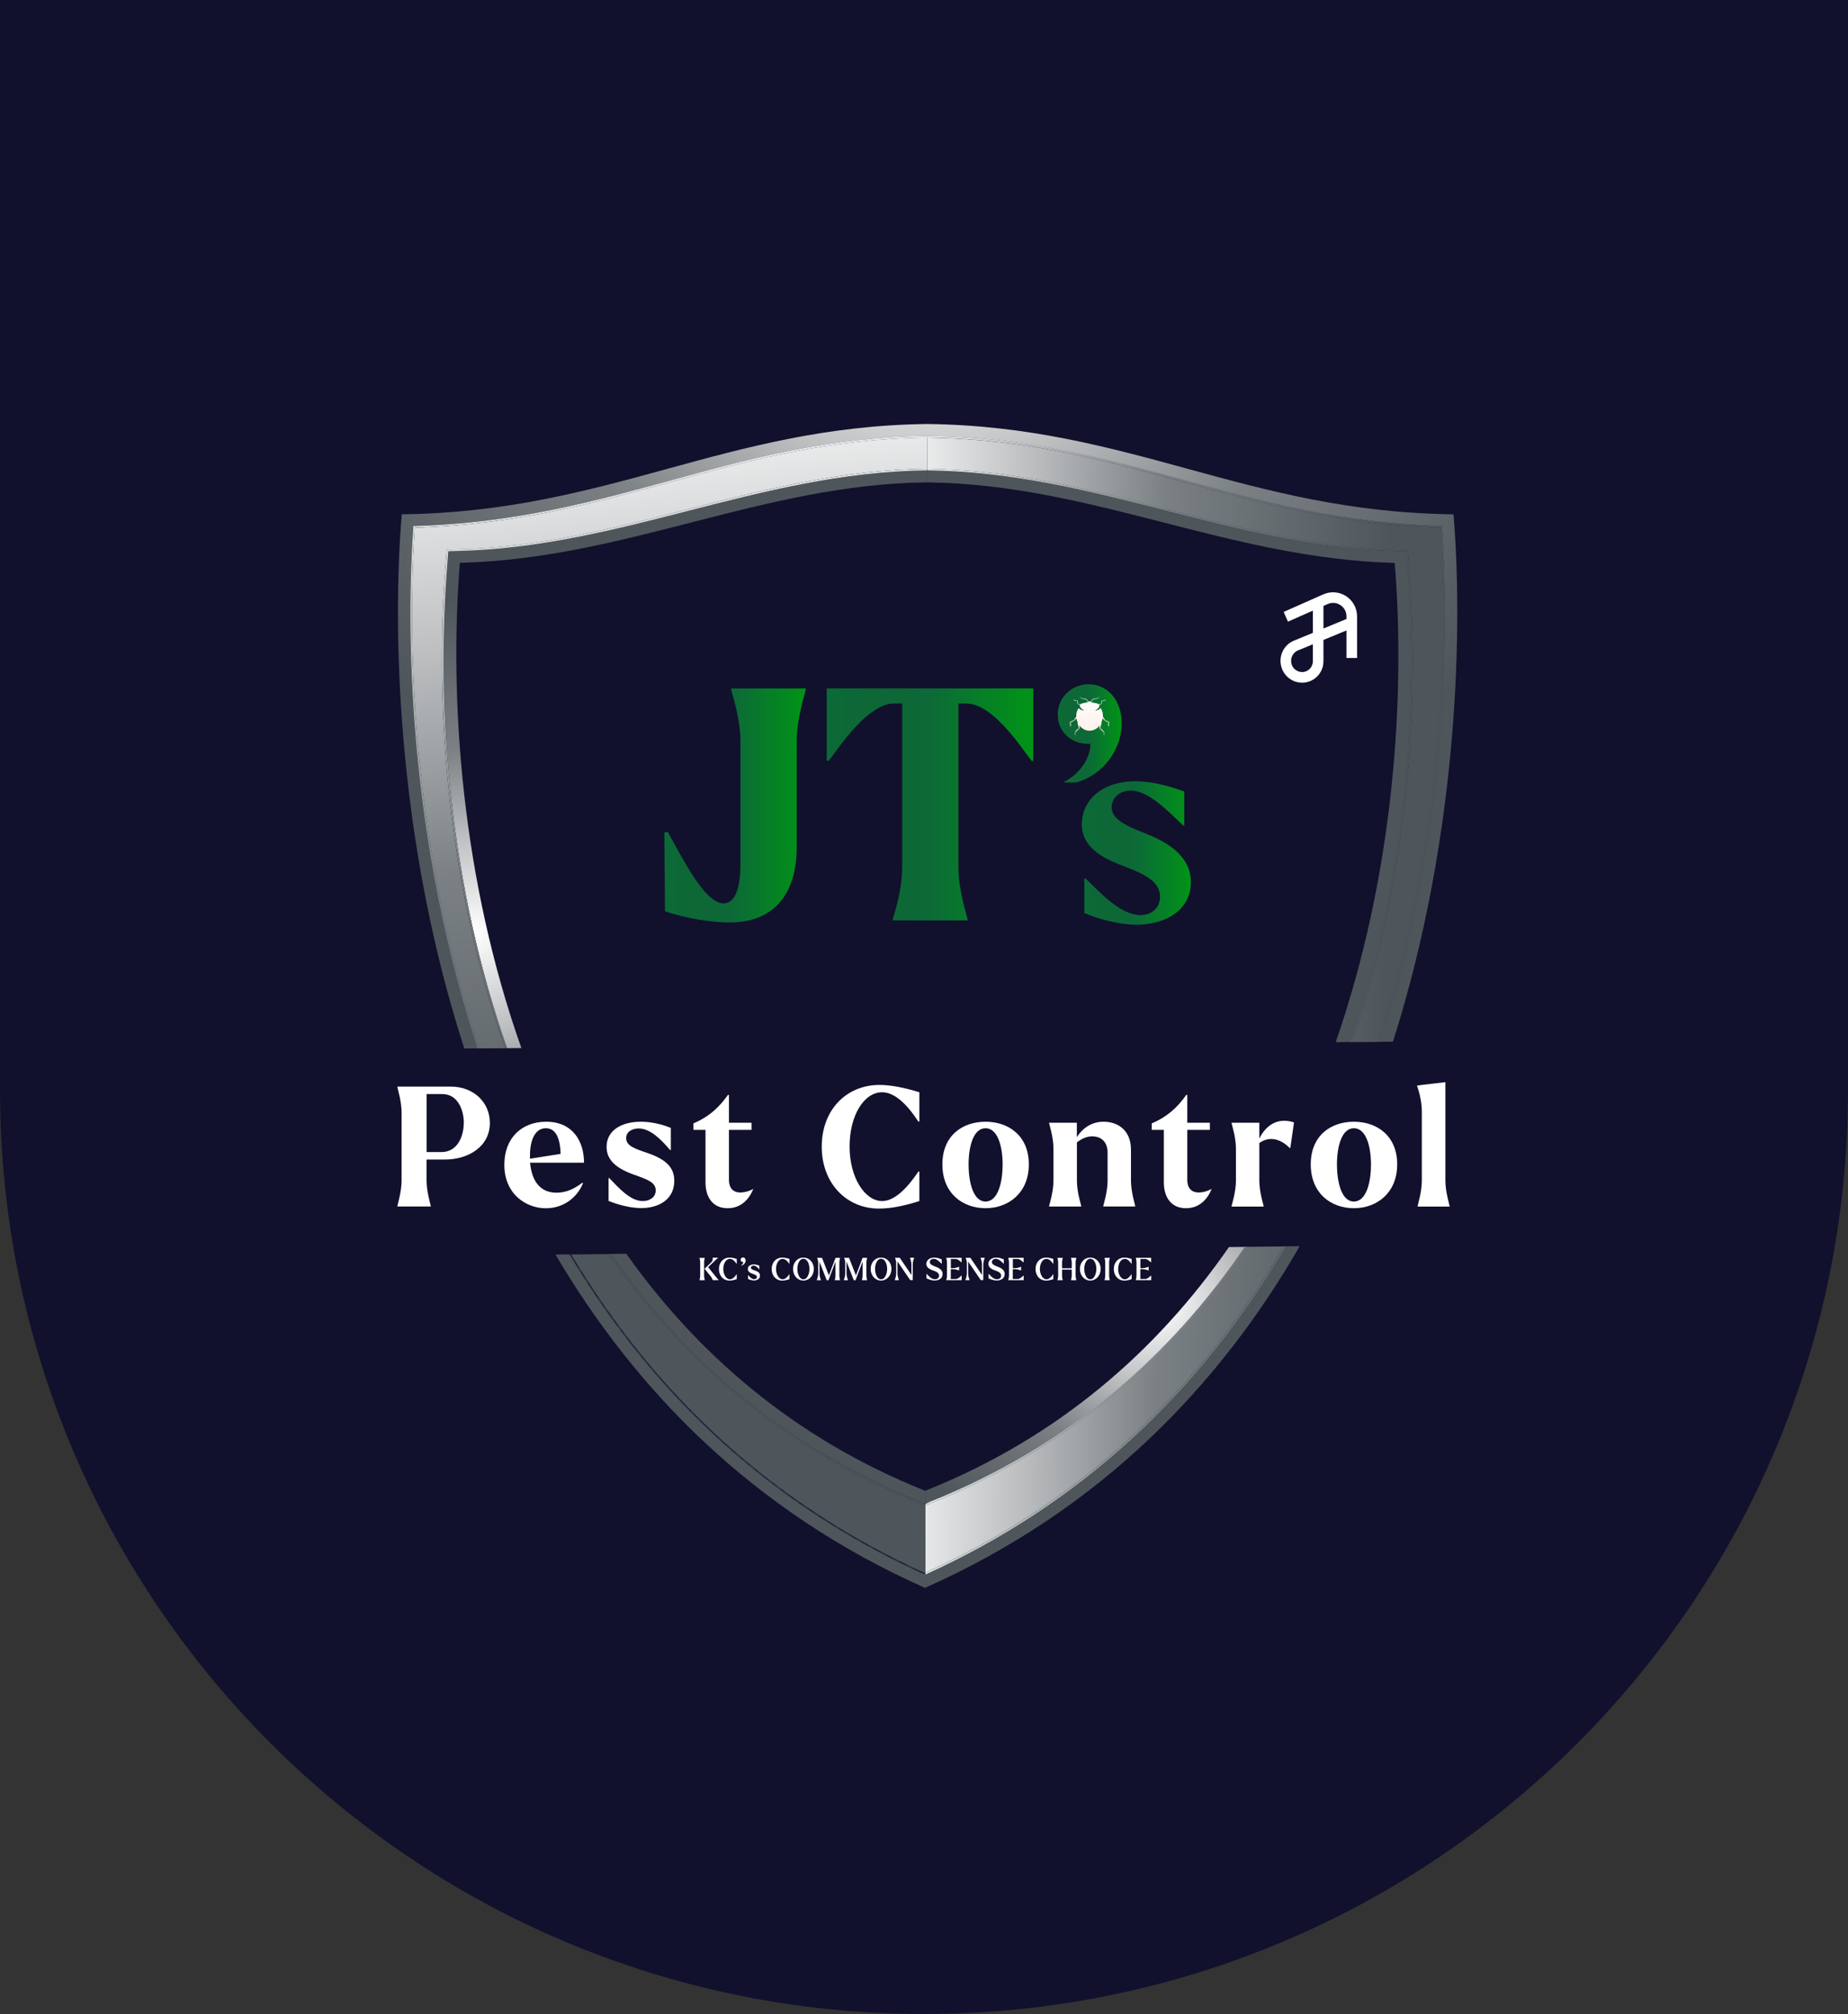 <svg width="279" height="304" viewBox="0 0 279 304" fill="none" xmlns="http://www.w3.org/2000/svg">
<rect x="0" y="0" width="279" height="304" fill="#333333" stroke="none"/>
<path d="M0 0H279V164.5C279 241.544 216.544 304 139.5 304C62.456 304 0 241.544 0 164.5V0Z" fill="#11112D"/>
<g clip-path="url(#clip0_239_2056)">
<path d="M106.404 193.24H105.605V193.222C105.623 193.142 105.712 192.83 105.712 192.545V190.569C105.712 190.275 105.623 189.972 105.605 189.883V189.866H106.404V189.883C106.386 189.972 106.298 190.275 106.298 190.569V192.545C106.298 192.839 106.386 193.142 106.404 193.222V193.24ZM107.353 192.732L106.386 191.53C106.386 191.53 106.369 191.513 106.386 191.495L106.51 191.379L107.318 190.605C107.628 190.311 107.637 189.99 107.602 189.866V189.839H108.418V189.857C108.285 189.955 108.143 190.079 107.983 190.24L106.91 191.272L108.09 192.741C108.258 192.964 108.48 193.186 108.516 193.213V193.231H107.611C107.566 193.186 107.513 192.937 107.362 192.732H107.353Z" fill="white"/>
<path d="M108.541 191.555C108.541 190.514 109.233 189.819 110.138 189.819C110.449 189.819 110.83 189.899 111.229 190.033V190.763H111.203C110.981 190.425 110.617 190.015 110.191 190.015C109.623 190.015 109.198 190.692 109.198 191.555C109.198 192.419 109.668 193.105 110.2 193.105C110.573 193.105 110.945 192.74 111.203 192.348H111.229V193.078C110.866 193.203 110.493 193.3 110.12 193.3C109.242 193.3 108.541 192.597 108.541 191.564V191.555Z" fill="white"/>
<path d="M112.216 190.487H112.198C111.976 190.505 111.808 190.345 111.817 190.14C111.817 189.944 111.976 189.802 112.181 189.802C112.402 189.802 112.571 189.989 112.571 190.265C112.571 190.567 112.349 190.888 112.003 191.004H111.861C112.136 190.852 112.216 190.603 112.216 190.487Z" fill="white"/>
<path d="M112.933 193.06V192.473H112.951C113.199 192.749 113.51 193.087 113.864 193.087C114.069 193.087 114.273 192.98 114.273 192.749C114.273 192.517 114.051 192.428 113.669 192.286C113.19 192.126 112.906 191.921 112.906 191.547C112.906 191.111 113.288 190.861 113.82 190.861C114.042 190.861 114.352 190.915 114.636 191.048V191.6H114.619C114.379 191.306 114.095 191.039 113.776 191.039C113.572 191.039 113.376 191.146 113.376 191.351C113.376 191.582 113.625 191.663 114.006 191.787C114.521 191.965 114.734 192.188 114.734 192.535C114.734 193.043 114.308 193.274 113.847 193.274C113.616 193.274 113.314 193.212 112.951 193.06H112.933Z" fill="white"/>
<path d="M116.502 191.555C116.502 190.514 117.194 189.819 118.099 189.819C118.41 189.819 118.791 189.899 119.19 190.033V190.763H119.164C118.942 190.425 118.578 190.015 118.152 190.015C117.584 190.015 117.159 190.692 117.159 191.555C117.159 192.419 117.629 193.105 118.161 193.105C118.534 193.105 118.906 192.74 119.164 192.348H119.19V193.078C118.827 193.203 118.454 193.3 118.081 193.3C117.203 193.3 116.502 192.597 116.502 191.564V191.555Z" fill="white"/>
<path d="M119.73 191.538C119.73 190.523 120.431 189.819 121.292 189.819C122.153 189.819 122.863 190.523 122.863 191.538C122.863 192.553 122.153 193.292 121.292 193.292C120.431 193.292 119.73 192.562 119.73 191.538ZM122.206 191.529C122.206 190.79 121.878 189.997 121.292 189.997C120.706 189.997 120.378 190.799 120.378 191.538C120.378 192.277 120.706 193.105 121.292 193.105C121.878 193.105 122.206 192.277 122.206 191.529Z" fill="white"/>
<path d="M123.723 190.425C123.723 190.47 123.723 190.514 123.723 190.559V192.25C123.723 192.669 123.9 193.105 123.936 193.212V193.239H123.314V193.212C123.35 193.096 123.527 192.66 123.527 192.25V190.559C123.527 190.265 123.394 189.962 123.368 189.882V189.864H124.104L125.142 192.517L126.145 189.864H126.828V189.882C126.81 189.971 126.722 190.274 126.722 190.568V192.544C126.722 192.838 126.81 193.141 126.828 193.221V193.239H126.029V193.221C126.047 193.141 126.136 192.829 126.136 192.544V190.425L125.071 193.247H124.814L123.714 190.434L123.723 190.425Z" fill="white"/>
<path d="M127.805 190.425C127.805 190.47 127.805 190.514 127.805 190.559V192.25C127.805 192.669 127.982 193.105 128.018 193.212V193.239H127.396V193.212C127.432 193.096 127.609 192.66 127.609 192.25V190.559C127.609 190.265 127.476 189.962 127.45 189.882V189.864H128.186L129.224 192.517L130.227 189.864H130.91V189.882C130.892 189.971 130.804 190.274 130.804 190.568V192.544C130.804 192.838 130.892 193.141 130.91 193.221V193.239H130.12V193.221C130.138 193.141 130.227 192.829 130.227 192.544V190.425L129.162 193.247H128.905L127.805 190.434V190.425Z" fill="white"/>
<path d="M131.451 191.538C131.451 190.523 132.152 189.819 133.013 189.819C133.873 189.819 134.583 190.523 134.583 191.538C134.583 192.553 133.873 193.292 133.013 193.292C132.152 193.292 131.451 192.562 131.451 191.538ZM133.936 191.529C133.936 190.79 133.607 189.997 133.022 189.997C132.436 189.997 132.108 190.799 132.108 191.538C132.108 192.277 132.436 193.105 133.022 193.105C133.607 193.105 133.936 192.277 133.936 191.529Z" fill="white"/>
<path d="M135.498 190.416V192.242C135.498 192.66 135.675 193.087 135.711 193.203V193.23H135.09V193.203C135.125 193.087 135.303 192.651 135.303 192.242V190.639C135.303 190.31 135.161 189.98 135.134 189.873V189.856H135.844L137.601 192.446V190.835C137.601 190.416 137.423 189.989 137.388 189.873V189.847H138.009V189.873C137.973 189.989 137.796 190.416 137.796 190.835V193.221H137.414L135.498 190.408V190.416Z" fill="white"/>
<path d="M139.88 192.971V192.277H139.907C140.226 192.642 140.643 193.096 141.149 193.096C141.495 193.096 141.779 192.891 141.779 192.544C141.779 192.143 141.397 191.947 140.874 191.769C140.244 191.555 139.854 191.253 139.854 190.772C139.854 190.291 140.279 189.819 141.051 189.819C141.495 189.819 141.903 189.98 142.178 190.104V190.763H142.16C141.85 190.434 141.406 190.006 140.971 190.006C140.608 190.006 140.377 190.238 140.377 190.496C140.377 190.843 140.794 191.039 141.344 191.235C142.054 191.502 142.311 191.876 142.311 192.303C142.311 192.971 141.743 193.283 141.105 193.283C140.723 193.283 140.306 193.158 139.889 192.962L139.88 192.971Z" fill="white"/>
<path d="M143.545 191.583V193.052H144.308C144.671 193.052 145.053 192.598 145.159 192.544H145.186V193.23H142.861V193.212C142.879 193.132 142.968 192.82 142.968 192.535V190.559C142.968 190.265 142.879 189.962 142.861 189.873V189.855H145.177V190.541H145.15C145.044 190.488 144.662 190.034 144.299 190.034H143.553V191.414H143.953C144.308 191.414 144.68 191.235 144.778 191.209H144.796V191.77H144.778C144.68 191.743 144.308 191.574 143.953 191.574H143.553L143.545 191.583Z" fill="white"/>
<path d="M146.162 190.416V192.242C146.162 192.66 146.339 193.087 146.375 193.203V193.23H145.754V193.203C145.789 193.087 145.967 192.651 145.967 192.242V190.639C145.967 190.31 145.825 189.98 145.789 189.873V189.856H146.499L148.256 192.446V190.835C148.256 190.416 148.079 189.989 148.043 189.873V189.847H148.664V189.873C148.629 189.989 148.451 190.416 148.451 190.835V193.221H148.07L146.153 190.408L146.162 190.416Z" fill="white"/>
<path d="M149.249 192.971V192.277H149.276C149.595 192.642 150.012 193.096 150.518 193.096C150.864 193.096 151.148 192.891 151.148 192.544C151.148 192.143 150.766 191.947 150.243 191.769C149.613 191.555 149.223 191.253 149.223 190.772C149.223 190.291 149.649 189.819 150.42 189.819C150.864 189.819 151.272 189.98 151.547 190.104V190.763H151.53C151.219 190.434 150.775 190.006 150.341 190.006C149.977 190.006 149.746 190.238 149.746 190.496C149.746 190.843 150.163 191.039 150.713 191.235C151.423 191.502 151.68 191.876 151.68 192.303C151.68 192.971 151.113 193.283 150.474 193.283C150.092 193.283 149.675 193.158 149.258 192.962L149.249 192.971Z" fill="white"/>
<path d="M152.906 191.583V193.052H153.669C154.033 193.052 154.414 192.598 154.521 192.544H154.547V193.23H152.223V193.212C152.24 193.132 152.329 192.82 152.329 192.535V190.559C152.329 190.265 152.24 189.962 152.223 189.873V189.855H154.538V190.541H154.512C154.405 190.488 154.024 190.034 153.66 190.034H152.915V191.414H153.314C153.669 191.414 154.042 191.235 154.139 191.209H154.157V191.77H154.139C154.042 191.743 153.669 191.574 153.314 191.574H152.915L152.906 191.583Z" fill="white"/>
<path d="M156.34 191.555C156.34 190.514 157.032 189.819 157.937 189.819C158.247 189.819 158.629 189.899 159.028 190.033V190.763H159.002C158.78 190.425 158.416 190.015 157.99 190.015C157.422 190.015 156.996 190.692 156.996 191.555C156.996 192.419 157.467 193.105 157.999 193.105C158.372 193.105 158.744 192.74 159.002 192.348H159.028V193.078C158.664 193.203 158.292 193.3 157.919 193.3C157.041 193.3 156.34 192.597 156.34 191.564V191.555Z" fill="white"/>
<path d="M160.447 193.239H159.648V193.221C159.666 193.141 159.755 192.829 159.755 192.544V190.568C159.755 190.274 159.666 189.971 159.648 189.882V189.864H160.447V189.882C160.429 189.971 160.341 190.274 160.341 190.568V191.44H161.804V190.568C161.804 190.274 161.716 189.971 161.698 189.882V189.864H162.497V189.882C162.479 189.971 162.39 190.274 162.39 190.568V192.544C162.39 192.838 162.479 193.141 162.497 193.221V193.239H161.698V193.221C161.716 193.141 161.804 192.829 161.804 192.544V191.636H160.341V192.544C160.341 192.838 160.429 193.141 160.447 193.221V193.239Z" fill="white"/>
<path d="M163.037 191.538C163.037 190.523 163.738 189.819 164.599 189.819C165.459 189.819 166.169 190.523 166.169 191.538C166.169 192.553 165.459 193.292 164.599 193.292C163.738 193.292 163.037 192.562 163.037 191.538ZM165.521 191.529C165.521 190.79 165.193 189.997 164.608 189.997C164.022 189.997 163.694 190.799 163.694 191.538C163.694 192.277 164.022 193.105 164.608 193.105C165.193 193.105 165.521 192.277 165.521 191.529Z" fill="white"/>
<path d="M167.554 193.239H166.756V193.221C166.774 193.141 166.862 192.829 166.862 192.544V190.568C166.862 190.274 166.774 189.971 166.756 189.882V189.864H167.554V189.882C167.537 189.971 167.448 190.274 167.448 190.568V192.544C167.448 192.838 167.537 193.141 167.554 193.221V193.239Z" fill="white"/>
<path d="M168.156 191.555C168.156 190.514 168.848 189.819 169.753 189.819C170.064 189.819 170.445 189.899 170.845 190.033V190.763H170.818C170.596 190.425 170.232 190.015 169.807 190.015C169.239 190.015 168.813 190.692 168.813 191.555C168.813 192.419 169.283 193.105 169.815 193.105C170.188 193.105 170.561 192.74 170.818 192.348H170.845V193.078C170.481 193.203 170.108 193.3 169.736 193.3C168.857 193.3 168.156 192.597 168.156 191.564V191.555Z" fill="white"/>
<path d="M172.16 191.583V193.052H172.923C173.287 193.052 173.668 192.598 173.775 192.544H173.801V193.23H171.477V193.212C171.494 193.132 171.583 192.82 171.583 192.535V190.559C171.583 190.265 171.494 189.962 171.477 189.873V189.855H173.792V190.541H173.766C173.659 190.488 173.278 190.034 172.914 190.034H172.169V191.414H172.568C172.923 191.414 173.295 191.235 173.393 191.209H173.411V191.77H173.393C173.295 191.743 172.923 191.574 172.568 191.574H172.169L172.16 191.583Z" fill="white"/>
<path d="M196.586 103.048C196.178 103.048 195.769 102.968 195.388 102.817C194.518 102.47 193.844 101.766 193.525 100.894C192.913 99.22 193.72 97.377 195.352 96.701L198.209 95.525V92.169L194.447 93.834L193.8 92.365L199.789 89.712C200.916 89.213 202.202 89.32 203.231 89.987C204.261 90.664 204.882 91.804 204.882 93.041V93.967V99.318H203.285V95.16L199.807 96.594V99.808C199.807 101.045 199.123 102.158 198.023 102.71C197.571 102.933 197.083 103.048 196.595 103.048H196.586ZM198.209 97.252L195.956 98.178C195.131 98.517 194.714 99.487 195.024 100.342C195.184 100.787 195.539 101.152 195.982 101.321C196.417 101.499 196.896 101.482 197.304 101.268C197.863 100.992 198.209 100.422 198.209 99.799V97.244V97.252ZM199.807 91.457V94.867L203.285 93.433V93.041C203.285 92.338 202.947 91.715 202.362 91.332C201.776 90.949 201.075 90.896 200.436 91.18L199.807 91.457Z" fill="white"/>
<path d="M164.634 112.281C161.68 112.424 159.639 110.385 159.692 107.759C159.746 105.23 161.822 103.28 164.351 103.28C167.163 103.28 169.346 105.666 169.346 109.165C169.346 112.86 166.87 116.849 162.461 118.113H160.518C163.721 116.412 164.634 113.786 164.634 112.272V112.281Z" fill="url(#paint0_linear_239_2056)"/>
<path d="M167.464 108.996C167.464 108.969 167.411 108.925 167.234 108.862C167.083 108.809 166.914 108.738 166.834 108.729C166.834 108.675 166.781 108.551 166.613 108.319C166.586 108.275 166.55 108.239 166.515 108.195C166.515 108.15 166.515 108.097 166.515 108.043C166.515 107.58 166.391 107.233 166.178 106.877C165.752 107.287 165.264 107.26 165.264 107.26C165.264 107.26 165.574 107.171 165.832 106.859C165.92 106.752 166 106.565 165.974 106.423C166.018 106.396 166.071 106.37 166.116 106.352C166.258 106.272 166.32 106.218 166.337 106.191C166.364 106.165 166.337 106.013 166.364 105.907C166.382 105.835 166.4 105.8 166.4 105.773C166.426 105.773 166.453 105.791 166.497 105.791C166.577 105.791 166.684 105.791 166.763 105.746C166.843 105.702 166.879 105.666 166.914 105.648C166.941 105.631 166.95 105.613 166.95 105.604C166.95 105.604 166.932 105.586 166.888 105.604C166.852 105.613 166.799 105.648 166.728 105.684C166.613 105.746 166.444 105.729 166.391 105.746C166.382 105.746 166.373 105.746 166.346 105.764C166.32 105.782 166.293 105.826 166.275 105.898C166.258 106.005 166.275 106.12 166.302 106.174C166.258 106.183 166.187 106.218 166.071 106.281C166.027 106.307 165.983 106.325 165.938 106.352C165.938 106.343 165.929 106.334 165.912 106.325C165.601 106.058 165.086 106.156 164.723 105.96C164.723 105.96 164.732 105.951 164.74 105.942C164.847 105.835 164.918 105.693 165.033 105.595C165.149 105.488 165.308 105.506 165.459 105.497C165.61 105.497 165.752 105.435 165.832 105.355C165.912 105.274 165.947 105.194 165.965 105.132C165.983 105.07 165.974 105.043 165.974 105.043C165.974 105.043 165.974 105.194 165.805 105.328C165.725 105.399 165.601 105.435 165.459 105.435C165.388 105.435 165.308 105.435 165.228 105.435C165.149 105.435 165.051 105.479 164.989 105.533C164.856 105.648 164.785 105.791 164.696 105.898C164.696 105.907 164.678 105.915 164.669 105.924C164.643 105.907 164.625 105.898 164.607 105.88C164.545 105.826 164.465 105.826 164.394 105.88C164.368 105.898 164.35 105.907 164.323 105.924C164.323 105.924 164.323 105.915 164.306 105.907C164.217 105.8 164.146 105.657 164.013 105.542C163.942 105.479 163.853 105.453 163.773 105.444C163.693 105.435 163.614 105.444 163.543 105.444C163.401 105.444 163.285 105.408 163.197 105.337C163.037 105.194 163.028 105.043 163.028 105.052C163.028 105.052 163.028 105.087 163.037 105.141C163.055 105.203 163.09 105.283 163.17 105.363C163.25 105.444 163.392 105.506 163.543 105.506C163.693 105.506 163.853 105.506 163.968 105.604C164.084 105.702 164.164 105.844 164.261 105.951C163.871 106.138 163.401 106.058 163.081 106.325C163.072 106.325 163.063 106.343 163.063 106.352C163.019 106.325 162.975 106.307 162.93 106.281C162.815 106.218 162.744 106.183 162.7 106.174C162.726 106.12 162.744 106.005 162.726 105.898C162.709 105.826 162.682 105.782 162.655 105.764C162.638 105.746 162.629 105.746 162.611 105.746C162.558 105.729 162.38 105.746 162.274 105.684C162.203 105.648 162.15 105.613 162.114 105.604C162.079 105.595 162.061 105.604 162.052 105.604C162.052 105.613 162.052 105.622 162.087 105.648C162.114 105.666 162.158 105.702 162.238 105.746C162.318 105.791 162.434 105.8 162.505 105.791C162.549 105.791 162.575 105.782 162.602 105.773C162.602 105.8 162.62 105.835 162.638 105.907C162.664 106.013 162.638 106.165 162.664 106.191C162.682 106.218 162.744 106.272 162.886 106.352C162.93 106.378 162.984 106.405 163.028 106.423C163.001 106.565 163.09 106.752 163.17 106.85C163.436 107.162 163.738 107.251 163.738 107.251C163.738 107.251 163.321 107.287 162.824 106.895C162.611 107.26 162.487 107.571 162.487 108.034C162.487 108.088 162.487 108.132 162.487 108.186C162.451 108.23 162.425 108.266 162.389 108.31C162.221 108.533 162.167 108.667 162.167 108.72C162.087 108.72 161.919 108.8 161.768 108.854C161.582 108.916 161.529 108.96 161.537 108.987C161.52 109.049 161.564 109.236 161.564 109.397C161.564 109.584 161.564 109.646 161.6 109.655C161.626 109.655 161.67 109.592 161.679 109.397C161.679 109.254 161.644 109.085 161.608 109.005C161.653 109.005 161.724 108.987 161.821 108.951C161.99 108.889 162.185 108.8 162.212 108.738C162.256 108.72 162.345 108.631 162.513 108.408C162.549 108.622 162.602 108.827 162.691 109.014C162.691 109.04 162.691 109.076 162.691 109.112C162.691 109.272 162.753 109.45 162.797 109.601C162.842 109.753 162.868 109.851 162.877 109.913C162.877 109.931 162.886 109.949 162.895 109.966C162.859 109.966 162.824 109.984 162.78 110.002C162.726 110.029 162.673 110.055 162.62 110.1C162.567 110.144 162.531 110.198 162.496 110.242C162.425 110.34 162.38 110.385 162.345 110.42C162.318 110.447 162.3 110.465 162.309 110.483C162.292 110.492 162.274 110.527 162.274 110.572C162.274 110.634 162.274 110.714 162.283 110.777C162.3 110.901 162.283 110.937 162.309 110.946C162.327 110.955 162.371 110.91 162.354 110.768C162.354 110.696 162.336 110.625 162.327 110.572C162.327 110.545 162.327 110.518 162.327 110.501C162.345 110.501 162.363 110.501 162.389 110.492C162.442 110.474 162.522 110.412 162.584 110.323C162.62 110.278 162.655 110.225 162.7 110.189C162.744 110.153 162.788 110.118 162.824 110.091C162.886 110.047 162.939 110.02 162.957 109.993C162.975 109.975 162.984 109.958 162.993 109.913C163.01 109.842 163.01 109.717 162.957 109.557C162.948 109.521 162.93 109.486 162.922 109.441C163.294 109.958 163.853 110.296 164.492 110.296C165.131 110.296 165.699 109.966 166.062 109.441C166.054 109.477 166.036 109.512 166.027 109.557C165.974 109.717 165.974 109.842 165.991 109.913C166 109.958 166.018 109.984 166.027 109.993C166.045 110.02 166.098 110.047 166.16 110.091C166.204 110.118 166.249 110.153 166.284 110.189C166.329 110.225 166.364 110.278 166.4 110.323C166.462 110.412 166.542 110.474 166.595 110.492C166.621 110.501 166.639 110.501 166.657 110.501C166.657 110.518 166.657 110.545 166.657 110.572C166.657 110.625 166.639 110.696 166.63 110.768C166.613 110.91 166.666 110.955 166.675 110.946C166.692 110.946 166.684 110.901 166.701 110.777C166.701 110.714 166.719 110.634 166.71 110.572C166.71 110.527 166.692 110.492 166.675 110.483C166.675 110.465 166.666 110.447 166.639 110.42C166.604 110.385 166.568 110.34 166.488 110.242C166.453 110.198 166.417 110.144 166.364 110.1C166.311 110.055 166.258 110.02 166.204 110.002C166.16 109.984 166.125 109.966 166.089 109.966C166.089 109.949 166.098 109.94 166.107 109.913C166.125 109.851 166.142 109.753 166.187 109.601C166.231 109.45 166.293 109.272 166.293 109.112C166.293 109.076 166.293 109.04 166.293 109.014C166.373 108.827 166.435 108.622 166.471 108.408C166.63 108.622 166.719 108.72 166.772 108.738C166.799 108.791 166.994 108.889 167.163 108.951C167.269 108.987 167.34 109.005 167.376 109.005C167.331 109.076 167.296 109.245 167.305 109.397C167.305 109.592 167.358 109.655 167.384 109.655C167.411 109.655 167.42 109.584 167.42 109.397C167.42 109.236 167.455 109.049 167.447 108.987L167.464 108.996Z" fill="url(#paint1_linear_239_2056)"/>
<path d="M100.396 137.531L100.299 125.61H100.831C102.961 129.403 106.403 136.365 109.216 136.365C111.106 136.365 111.789 133.739 111.789 130.382V111.899C111.789 108.4 110.476 104.554 110.387 104.118V103.922H121.638V104.118C121.593 104.554 120.28 108.4 120.28 111.899V127.907C120.28 134.13 117.521 139.241 110.103 139.241C107.53 139.241 103.369 138.609 100.405 137.54L100.396 137.531Z" fill="url(#paint2_linear_239_2056)"/>
<path d="M124.832 103.912H156.002V114.854H155.806C155.274 114.614 150.376 106.191 145.914 106.191H144.698V130.951C144.698 134.45 146.011 138.296 146.055 138.732V138.928H134.805V138.732C134.903 138.296 136.207 134.45 136.207 130.951V106.191H134.947C130.537 106.191 125.542 114.605 125.054 114.854H124.814V103.912H124.832Z" fill="url(#paint3_linear_239_2056)"/>
<path d="M163.704 137.833V132.607H163.908C166.064 134.708 169.169 138.127 172.168 138.127C173.677 138.127 175.132 137.219 175.132 135.358C175.132 132.937 172.63 131.886 169.515 130.684C166.232 129.455 163.322 127.764 163.322 124.407C163.322 121.051 166.082 117.926 171.467 117.926C174.173 117.926 177.022 118.834 178.796 119.475V124.612H178.654C176.676 122.831 173.561 119.332 170.713 119.332C168.877 119.332 167.83 120.588 167.83 121.843C167.83 123.971 170.766 124.906 173.854 126.188C178.796 128.316 179.79 131.058 179.79 133.132C179.79 137.513 175.779 139.578 171.592 139.578C169.613 139.578 166.765 139.08 163.713 137.824L163.704 137.833Z" fill="url(#paint4_linear_239_2056)"/>
<path d="M103.911 77.106C92.954 79.919 81.614 82.839 69.37 83.151L67.675 83.195L67.551 84.825C65.741 107.715 68.048 134.024 76.53 158.214L78.713 158.196C69.734 132.875 67.773 105.836 69.423 84.958C94.639 84.308 115.082 73.09 139.996 72.805C140.014 72.805 140.032 72.805 140.049 72.805V70.998L139.978 70.758V70.998C127.131 71.141 115.33 74.168 103.911 77.106Z" fill="url(#paint5_radial_239_2056)"/>
<path d="M219.432 77.631C188.2 77.266 170.677 64.383 140.049 64H139.995C109.429 64.365 91.906 77.266 60.657 77.631C59.29 93.888 59.636 125.939 70.097 158.258L72.067 158.24C71.996 158.026 71.925 157.822 71.854 157.608C60.789 123.357 61.553 91.662 62.387 79.625V79.411L62.626 79.403C77.674 78.975 89.688 75.681 101.311 72.502C113.528 69.155 125.072 65.994 140.022 65.807C140.031 65.807 140.04 65.807 140.049 65.807C155.008 65.994 166.569 69.155 178.804 72.502C190.419 75.681 202.432 78.966 217.462 79.394H217.684L217.702 79.616C218.545 91.609 219.29 123.126 208.332 157.252L210.302 157.234C220.461 125.263 220.79 93.71 219.441 77.622L219.432 77.631Z" fill="url(#paint6_radial_239_2056)"/>
<path d="M210.567 84.958C212.244 105.587 210.363 132.243 201.659 157.305L203.869 157.287C212.085 133.347 214.276 107.412 212.44 84.825L212.307 83.204L210.612 83.16C198.456 82.839 187.126 79.937 176.168 77.123C164.714 74.185 152.895 71.149 140.039 71.007V72.814C164.936 73.108 185.467 84.308 210.567 84.967V84.958Z" fill="url(#paint7_radial_239_2056)"/>
<path d="M176.223 76.893C187.171 79.697 198.484 82.609 210.631 82.92L212.538 82.974L212.689 84.808C214.526 107.404 212.343 133.339 204.136 157.297L208.075 157.27C219.122 122.949 218.252 91.093 217.454 79.653C202.388 79.225 190.374 75.931 178.733 72.753C166.507 69.405 154.955 66.245 140.049 66.066V70.785C152.932 70.936 164.768 73.972 176.223 76.91V76.893Z" fill="url(#paint8_linear_239_2056)"/>
<path d="M178.733 72.733C190.374 75.921 202.388 79.206 217.454 79.633C218.252 91.074 219.113 122.929 208.075 157.251H208.332C219.29 123.125 218.545 91.608 217.702 79.615L217.684 79.402H217.462C202.432 78.966 190.419 75.68 178.804 72.502C166.569 69.154 155.008 65.985 140.049 65.807V66.038C154.964 66.225 166.507 69.386 178.733 72.724V72.733Z" fill="url(#paint9_radial_239_2056)"/>
<path d="M178.733 72.733C190.374 75.921 202.388 79.206 217.454 79.633C218.252 91.074 219.113 122.929 208.075 157.251H208.332C219.29 123.125 218.545 91.608 217.702 79.615L217.684 79.402H217.462C202.432 78.966 190.419 75.68 178.804 72.502C166.569 69.154 155.008 65.985 140.049 65.807V66.038C154.964 66.225 166.507 69.386 178.733 72.724V72.733Z" fill="url(#paint10_linear_239_2056)"/>
<path d="M212.679 84.798L212.528 82.964L210.621 82.911C198.483 82.599 187.162 79.688 176.213 76.883C164.758 73.945 152.922 70.909 140.039 70.758V70.998C152.895 71.15 164.714 74.177 176.168 77.115C187.126 79.928 198.456 82.831 210.612 83.151L212.307 83.195L212.44 84.816C214.276 107.412 212.085 133.347 203.869 157.279H204.126C212.324 133.329 214.516 107.394 212.679 84.789V84.798Z" fill="url(#paint11_radial_239_2056)"/>
<path d="M212.679 84.798L212.528 82.964L210.621 82.911C198.483 82.599 187.162 79.688 176.213 76.883C164.758 73.945 152.922 70.909 140.039 70.758V70.998C152.895 71.15 164.714 74.177 176.168 77.115C187.126 79.928 198.456 82.831 210.612 83.151L212.307 83.195L212.44 84.816C214.276 107.412 212.085 133.347 203.869 157.279H204.126C212.324 133.329 214.516 107.394 212.679 84.789V84.798Z" fill="url(#paint12_linear_239_2056)"/>
<path d="M67.301 84.807L67.443 82.973L69.36 82.919C81.56 82.608 92.89 79.696 103.839 76.883C115.267 73.945 127.085 70.909 139.959 70.766H140.004C140.004 70.766 140.021 70.766 140.03 70.766V66.048H140.004C125.089 66.226 113.563 69.386 101.355 72.725C89.714 75.913 77.691 79.207 62.617 79.643C61.818 91.11 60.949 123.108 72.075 157.546C72.155 157.786 72.235 158.009 72.314 158.249L76.263 158.222C67.798 134.015 65.491 107.697 67.301 84.807Z" fill="url(#paint13_linear_239_2056)"/>
<path d="M140.05 71.008V70.767C140.05 70.767 140.032 70.767 140.023 70.767H139.979L140.05 71.008Z" fill="url(#paint14_radial_239_2056)"/>
<path d="M140.05 71.008V70.767C140.05 70.767 140.032 70.767 140.023 70.767H139.979L140.05 71.008Z" fill="url(#paint15_linear_239_2056)"/>
<path d="M67.551 84.825L67.675 83.195L69.37 83.151C81.605 82.831 92.953 79.919 103.911 77.106C115.33 74.177 127.121 71.141 139.978 70.998V70.758C127.095 70.9 115.276 73.936 103.849 76.874C92.891 79.688 81.569 82.599 69.37 82.911L67.453 82.964L67.311 84.798C65.501 107.688 67.808 134.006 76.281 158.205H76.539C68.047 134.024 65.732 107.715 67.551 84.825Z" fill="url(#paint16_radial_239_2056)"/>
<path d="M67.551 84.825L67.675 83.195L69.37 83.151C81.605 82.831 92.953 79.919 103.911 77.106C115.33 74.177 127.121 71.141 139.978 70.998V70.758C127.095 70.9 115.276 73.936 103.849 76.874C92.891 79.688 81.569 82.599 69.37 82.911L67.453 82.964L67.311 84.798C65.501 107.688 67.808 134.006 76.281 158.205H76.539C68.047 134.024 65.732 107.715 67.551 84.825Z" fill="url(#paint17_linear_239_2056)"/>
<path d="M72.094 157.536C60.968 123.099 61.837 91.109 62.636 79.633C77.71 79.206 89.733 75.912 101.374 72.716C113.582 69.377 125.108 66.216 140.023 66.038H140.049V65.807C140.049 65.807 140.032 65.807 140.023 65.807C125.072 65.994 113.529 69.154 101.311 72.502C89.688 75.68 77.675 78.974 62.627 79.402H62.405L62.396 79.624C61.553 91.661 60.799 123.357 71.863 157.607C71.934 157.821 72.005 158.026 72.076 158.239H72.334C72.254 157.999 72.174 157.767 72.094 157.536Z" fill="url(#paint18_radial_239_2056)"/>
<path d="M72.094 157.536C60.968 123.099 61.837 91.109 62.636 79.633C77.71 79.206 89.733 75.912 101.374 72.716C113.582 69.377 125.108 66.216 140.023 66.038H140.049V65.807C140.049 65.807 140.032 65.807 140.023 65.807C125.072 65.994 113.529 69.154 101.311 72.502C89.688 75.68 77.675 78.974 62.627 79.402H62.405L62.396 79.624C61.553 91.661 60.799 123.357 71.863 157.607C71.934 157.821 72.005 158.026 72.076 158.239H72.334C72.254 157.999 72.174 157.767 72.094 157.536Z" fill="url(#paint19_linear_239_2056)"/>
<path d="M138.932 226.697L139.704 227V224.996C139.704 224.996 139.668 225.014 139.65 225.014C119.962 217.153 105.296 204.394 94.551 189.241L92.164 189.268C103.317 205.285 118.604 218.577 138.932 226.688V226.697Z" fill="url(#paint20_radial_239_2056)"/>
<path d="M194.109 188.137C181.005 210.573 162.834 227.16 139.8 237.621L139.694 237.665L139.543 237.639C116.935 227.373 99.013 211.187 85.97 189.339L83.867 189.366C95.925 209.834 113.688 228.13 139.649 239.678C139.667 239.678 139.685 239.669 139.703 239.651C166.196 227.863 184.154 209.06 196.221 188.102L194.109 188.128V188.137Z" fill="url(#paint21_radial_239_2056)"/>
<path d="M139.703 225.005V227.008L139.747 227.026L140.377 226.705C161.21 218.399 176.746 204.697 187.97 188.208L185.539 188.235C174.732 203.824 159.844 216.974 139.712 225.014L139.703 225.005Z" fill="url(#paint22_radial_239_2056)"/>
<path d="M140.456 226.919L139.693 227.222V237.407C162.638 226.99 180.747 210.475 193.816 188.137L188.244 188.199C176.994 204.777 161.396 218.568 140.456 226.91V226.919Z" fill="url(#paint23_linear_239_2056)"/>
<path d="M139.703 237.407V237.665L139.81 237.621C162.843 227.159 181.014 210.573 194.119 188.137H193.835C180.757 210.475 162.648 226.99 139.712 237.407H139.703Z" fill="url(#paint24_radial_239_2056)"/>
<path d="M139.703 237.407V237.665L139.81 237.621C162.843 227.159 181.014 210.573 194.119 188.137H193.835C180.757 210.475 162.648 226.99 139.712 237.407H139.703Z" fill="url(#paint25_linear_239_2056)"/>
<path d="M140.368 226.698L139.738 227.018L139.693 227V227.214L140.456 226.911C161.396 218.56 176.994 204.778 188.244 188.2H187.952C176.728 204.689 161.192 218.391 140.359 226.698H140.368Z" fill="url(#paint26_radial_239_2056)"/>
<path d="M140.368 226.698L139.738 227.018L139.693 227V227.214L140.456 226.911C161.396 218.56 176.994 204.778 188.244 188.2H187.952C176.728 204.689 161.192 218.391 140.359 226.698H140.368Z" fill="url(#paint27_linear_239_2056)"/>
<path d="M139.649 237.433C139.649 237.433 139.676 237.416 139.694 237.416V227.23L139.64 227.248L138.833 226.928C118.399 218.772 103.059 205.4 91.87 189.294L86.254 189.356C99.261 211.098 117.122 227.213 139.649 237.442V237.433Z" fill="url(#paint28_linear_239_2056)"/>
<path d="M138.833 226.919L139.64 227.239L139.694 227.222V227.008L138.922 226.705C118.595 218.585 103.307 205.293 92.154 189.285H91.861C103.05 205.391 118.39 218.764 138.824 226.928L138.833 226.919Z" fill="url(#paint29_radial_239_2056)"/>
<mask id="mask0_239_2056" style="mask-type:luminance" maskUnits="userSpaceOnUse" x="91" y="189" width="49" height="39">
<path d="M138.833 226.919L139.64 227.239L139.694 227.222V227.008L138.922 226.705C118.595 218.585 103.307 205.293 92.154 189.285H91.861C103.05 205.391 118.39 218.764 138.824 226.928L138.833 226.919Z" fill="white"/>
</mask>
<g mask="url(#mask0_239_2056)">
<path d="M137.459 189.276L139.703 210.27V227.239H94.134L91.871 206.023V189.276H137.459Z" fill="#4F565B"/>
</g>
<mask id="mask1_239_2056" style="mask-type:luminance" maskUnits="userSpaceOnUse" x="85" y="189" width="55" height="49">
<path d="M139.65 237.435C117.122 227.205 99.262 211.09 86.255 189.349H85.971C99.013 211.197 116.936 227.383 139.544 237.648L139.694 237.675V237.417C139.694 237.417 139.668 237.426 139.65 237.435Z" fill="white"/>
</mask>
<g mask="url(#mask1_239_2056)">
<path d="M139.704 189.339H85.981V237.665H139.704V189.339Z" fill="#4F565B"/>
</g>
<mask id="mask2_239_2056" style="mask-type:luminance" maskUnits="userSpaceOnUse" x="85" y="189" width="55" height="49">
<path d="M139.65 237.435C117.122 227.205 99.262 211.09 86.255 189.349H85.971C99.013 211.197 116.936 227.383 139.544 237.648L139.694 237.675V237.417C139.694 237.417 139.668 237.426 139.65 237.435Z" fill="white"/>
</mask>
<g mask="url(#mask2_239_2056)">
<path d="M136.359 189.339L139.704 220.669V237.665H89.343L85.981 206.086V189.339H136.359Z" fill="#4F565B"/>
</g>
<path d="M60 164.012H68.021C71.552 164.012 73.957 166.424 73.957 169.496C73.957 173.164 70.594 175.025 67.16 175.025H64.401V178.194C64.401 179.877 64.978 181.693 65.031 182.014V182.112H60V182.014C60.053 181.685 60.63 179.877 60.63 178.194V167.938C60.63 166.255 60.053 164.439 60 164.119V164.021V164.012ZM70.026 169.496C70.026 167.635 69.174 165.142 66.77 165.142H64.41V173.894H66.663C69.068 173.894 70.017 171.508 70.017 169.496H70.026Z" fill="white"/>
<path d="M76.141 175.808C76.141 171.757 78.776 169.317 82.458 169.317C86.522 169.317 88.172 172.336 88.172 175.505H80.027C80.275 178.149 81.455 180.028 84.011 180.028C85.315 180.028 86.495 179.601 87.924 178.523L88.021 178.577C87.347 180.366 85.412 182.378 82.405 182.378C79.397 182.378 76.141 180.215 76.141 175.817V175.808ZM80 174.9L84.641 174.17C84.587 172.211 84.091 170.297 82.414 170.297C80.586 170.297 79.983 172.487 80.009 174.597V174.9H80Z" fill="white"/>
<path d="M91.88 181.265V177.82H91.977C93.433 179.325 95.163 181.292 97.044 181.292C98.02 181.292 98.996 180.767 98.996 179.681C98.996 178.47 97.771 178.042 95.713 177.312C93.104 176.378 91.578 175.149 91.578 173.11C91.578 170.724 93.681 169.317 96.769 169.317C97.895 169.317 99.572 169.54 101.276 170.252V173.573H101.152C99.776 171.962 98.171 170.332 96.414 170.332C95.464 170.332 94.533 170.813 94.533 171.792C94.533 172.977 95.89 173.404 97.869 174.081C100.797 175.087 101.799 176.422 101.799 178.229C101.799 181.123 99.368 182.352 96.813 182.352C95.633 182.352 93.903 182.076 91.88 181.274V181.265Z" fill="white"/>
<path d="M106.511 178.418V170.547H104.684V169.568C107.186 168.508 108.667 167.004 109.901 165.268H110.052V169.47H113.459V170.547H110.052V178.07C110.052 179.406 110.752 180.002 111.782 180.002C112.305 180.002 113.006 179.851 113.734 179.45C113.13 180.955 111.933 182.371 109.847 182.371C107.762 182.371 106.511 180.91 106.511 178.426V178.418Z" fill="white"/>
<path d="M124.061 173.093C124.061 167.511 127.796 163.763 132.782 163.763C134.512 163.763 136.615 164.19 138.798 164.867V169.292H138.647C137.396 167.377 135.391 164.867 133.182 164.867C130.422 164.867 128.266 168.383 128.266 173.067C128.266 177.75 130.573 181.293 133.182 181.293C135.16 181.293 137.139 179.103 138.647 176.841H138.798V181.293C136.722 181.943 134.717 182.424 132.658 182.424C127.849 182.424 124.061 178.649 124.061 173.093Z" fill="white"/>
<path d="M142.275 175.754C142.275 171.427 145.283 169.317 148.788 169.317C152.293 169.317 155.327 171.454 155.327 175.754C155.327 180.055 152.266 182.369 148.788 182.369C145.31 182.369 142.275 180.108 142.275 175.754ZM151.37 175.754C151.37 173.012 150.616 170.297 148.788 170.297C146.96 170.297 146.233 173.039 146.233 175.754C146.233 178.47 146.934 181.363 148.788 181.363C150.642 181.363 151.37 178.523 151.37 175.754Z" fill="white"/>
<path d="M163.224 182.12H158.389V182.022C158.469 181.693 159.045 179.885 159.045 178.203V173.395C159.045 171.712 158.469 169.896 158.389 169.549V169.469H162.577V171.632C163.428 170.323 164.759 169.317 166.614 169.317C168.823 169.317 170.748 170.653 170.748 173.537V178.194C170.748 179.877 171.325 181.693 171.378 182.013V182.111H166.569V182.013C166.64 181.684 167.217 179.877 167.217 178.194V174.018C167.217 172.229 166.143 171.552 164.963 171.525C164.138 171.499 163.331 171.855 162.585 172.433V178.194C162.585 179.877 163.162 181.693 163.233 182.013V182.111L163.224 182.12Z" fill="white"/>
<path d="M175.709 178.418V170.547H173.881V169.568C176.383 168.508 177.865 167.004 179.098 165.268H179.249V169.47H182.656V170.547H179.249V178.07C179.249 179.406 179.95 180.002 180.979 180.002C181.502 180.002 182.203 179.851 182.931 179.45C182.328 180.955 181.13 182.371 179.045 182.371C176.96 182.371 175.709 180.91 175.709 178.426V178.418Z" fill="white"/>
<path d="M190.773 182.121H185.938V182.023C186.017 181.694 186.594 179.887 186.594 178.204V173.396C186.594 171.713 186.017 169.897 185.938 169.55V169.47H190.125V171.856C191.057 169.968 192.778 168.588 195.36 169.416L194.81 173.263H194.686C193.586 172.132 191.829 171.304 190.125 172.533V178.195C190.125 179.878 190.702 181.694 190.773 182.014V182.112V182.121Z" fill="white"/>
<path d="M197.889 175.754C197.889 171.427 200.896 169.317 204.401 169.317C207.906 169.317 210.94 171.454 210.94 175.754C210.94 180.055 207.879 182.369 204.401 182.369C200.923 182.369 197.889 180.108 197.889 175.754ZM206.983 175.754C206.983 173.012 206.229 170.297 204.401 170.297C202.573 170.297 201.846 173.039 201.846 175.754C201.846 178.47 202.547 181.363 204.401 181.363C206.256 181.363 206.983 178.523 206.983 175.754Z" fill="white"/>
<path d="M218.838 182.121H214.029V182.023C214.082 181.693 214.659 179.886 214.659 178.203V167.715C214.659 166.033 214.082 164.296 213.958 163.967L213.932 163.869L214.579 163.771L218.217 163.344V178.203C218.217 179.886 218.794 181.702 218.847 182.023V182.121H218.838Z" fill="white"/>
</g>
<defs>
<linearGradient id="paint0_linear_239_2056" x1="159.692" y1="110.697" x2="169.337" y2="110.697" gradientUnits="userSpaceOnUse">
<stop offset="0.04" stop-color="#0C6A37"/>
<stop offset="0.28" stop-color="#0D6736"/>
<stop offset="0.5" stop-color="#0C6A37"/>
<stop offset="1" stop-color="#009416"/>
</linearGradient>
<linearGradient id="paint1_linear_239_2056" x1="164.492" y1="105.034" x2="164.528" y2="111.872" gradientUnits="userSpaceOnUse">
<stop stop-color="white"/>
<stop offset="0.77" stop-color="#FFF0E9"/>
</linearGradient>
<linearGradient id="paint2_linear_239_2056" x1="100.299" y1="121.577" x2="121.629" y2="121.577" gradientUnits="userSpaceOnUse">
<stop offset="0.04" stop-color="#0C6A37"/>
<stop offset="0.28" stop-color="#0D6736"/>
<stop offset="0.5" stop-color="#0C6A37"/>
<stop offset="1" stop-color="#009416"/>
</linearGradient>
<linearGradient id="paint3_linear_239_2056" x1="124.832" y1="121.425" x2="156.002" y2="121.425" gradientUnits="userSpaceOnUse">
<stop offset="0.04" stop-color="#0C6A37"/>
<stop offset="0.28" stop-color="#0D6736"/>
<stop offset="0.5" stop-color="#0C6A37"/>
<stop offset="1" stop-color="#009416"/>
</linearGradient>
<linearGradient id="paint4_linear_239_2056" x1="163.331" y1="128.752" x2="179.79" y2="128.752" gradientUnits="userSpaceOnUse">
<stop offset="0.04" stop-color="#0C6A37"/>
<stop offset="0.28" stop-color="#0D6736"/>
<stop offset="0.5" stop-color="#0C6A37"/>
<stop offset="1" stop-color="#009416"/>
</linearGradient>
<radialGradient id="paint5_radial_239_2056" cx="0" cy="0" r="1" gradientUnits="userSpaceOnUse" gradientTransform="translate(71.666 140.85) scale(51.766 50.056)">
<stop stop-color="white"/>
<stop offset="0.3" stop-color="#BBBDBF"/>
<stop offset="0.56" stop-color="#7A8083"/>
<stop offset="1" stop-color="#4F565B"/>
</radialGradient>
<radialGradient id="paint6_radial_239_2056" cx="0" cy="0" r="1" gradientUnits="userSpaceOnUse" gradientTransform="translate(139.936 44.39) scale(99.57 96.28)">
<stop stop-color="white"/>
<stop offset="0.3" stop-color="#BBBDBF"/>
<stop offset="0.56" stop-color="#7A8083"/>
<stop offset="1" stop-color="#4F565B"/>
</radialGradient>
<radialGradient id="paint7_radial_239_2056" cx="0" cy="0" r="1" gradientUnits="userSpaceOnUse" gradientTransform="translate(175.012 197.653) scale(43.802 42.355)">
<stop stop-color="white"/>
<stop offset="0.3" stop-color="#BBBDBF"/>
<stop offset="0.56" stop-color="#7A8083"/>
<stop offset="1" stop-color="#4F565B"/>
</radialGradient>
<linearGradient id="paint8_linear_239_2056" x1="132.56" y1="111.348" x2="209.779" y2="111.958" gradientUnits="userSpaceOnUse">
<stop stop-color="white"/>
<stop offset="0.3" stop-color="#BBBDBF"/>
<stop offset="0.56" stop-color="#7A8083"/>
<stop offset="1" stop-color="#4F565B"/>
</linearGradient>
<radialGradient id="paint9_radial_239_2056" cx="0" cy="0" r="1" gradientUnits="userSpaceOnUse" gradientTransform="translate(139.936 44.39) scale(99.561 96.271)">
<stop stop-color="white"/>
<stop offset="0.3" stop-color="#BBBDBF"/>
<stop offset="0.56" stop-color="#7A8083"/>
<stop offset="1" stop-color="#4F565B"/>
</radialGradient>
<linearGradient id="paint10_linear_239_2056" x1="132.56" y1="111.204" x2="209.779" y2="111.814" gradientUnits="userSpaceOnUse">
<stop stop-color="white"/>
<stop offset="0.3" stop-color="#BBBDBF"/>
<stop offset="0.56" stop-color="#7A8083"/>
<stop offset="1" stop-color="#4F565B"/>
</linearGradient>
<radialGradient id="paint11_radial_239_2056" cx="0" cy="0" r="1" gradientUnits="userSpaceOnUse" gradientTransform="translate(175.012 197.653) scale(43.802 42.355)">
<stop stop-color="white"/>
<stop offset="0.3" stop-color="#BBBDBF"/>
<stop offset="0.56" stop-color="#7A8083"/>
<stop offset="1" stop-color="#4F565B"/>
</radialGradient>
<linearGradient id="paint12_linear_239_2056" x1="132.542" y1="113.716" x2="209.76" y2="114.326" gradientUnits="userSpaceOnUse">
<stop stop-color="white"/>
<stop offset="0.3" stop-color="#BBBDBF"/>
<stop offset="0.56" stop-color="#7A8083"/>
<stop offset="1" stop-color="#4F565B"/>
</linearGradient>
<linearGradient id="paint13_linear_239_2056" x1="98.16" y1="57.385" x2="111.748" y2="183.952" gradientUnits="userSpaceOnUse">
<stop stop-color="white"/>
<stop offset="0.3" stop-color="#BBBDBF"/>
<stop offset="0.56" stop-color="#7A8083"/>
<stop offset="1" stop-color="#4F565B"/>
</linearGradient>
<radialGradient id="paint14_radial_239_2056" cx="0" cy="0" r="1" gradientUnits="userSpaceOnUse" gradientTransform="translate(71.416 64.27) scale(51.956 50.238)">
<stop stop-color="white"/>
<stop offset="0.3" stop-color="#BBBDBF"/>
<stop offset="0.56" stop-color="#7A8083"/>
<stop offset="1" stop-color="#4F565B"/>
</radialGradient>
<linearGradient id="paint15_linear_239_2056" x1="138.117" y1="53.021" x2="151.808" y2="180.557" gradientUnits="userSpaceOnUse">
<stop stop-color="white"/>
<stop offset="0.3" stop-color="#BBBDBF"/>
<stop offset="0.56" stop-color="#7A8083"/>
<stop offset="1" stop-color="#4F565B"/>
</linearGradient>
<radialGradient id="paint16_radial_239_2056" cx="0" cy="0" r="1" gradientUnits="userSpaceOnUse" gradientTransform="translate(59.973 64.294) scale(51.766 50.056)">
<stop stop-color="white"/>
<stop offset="0.3" stop-color="#BBBDBF"/>
<stop offset="0.56" stop-color="#7A8083"/>
<stop offset="1" stop-color="#4F565B"/>
</radialGradient>
<linearGradient id="paint17_linear_239_2056" x1="99.829" y1="57.234" x2="113.408" y2="183.774" gradientUnits="userSpaceOnUse">
<stop stop-color="white"/>
<stop offset="0.3" stop-color="#BBBDBF"/>
<stop offset="0.56" stop-color="#7A8083"/>
<stop offset="1" stop-color="#4F565B"/>
</linearGradient>
<radialGradient id="paint18_radial_239_2056" cx="0" cy="0" r="1" gradientUnits="userSpaceOnUse" gradientTransform="translate(139.937 44.39) scale(99.561 96.27)">
<stop stop-color="white"/>
<stop offset="0.3" stop-color="#BBBDBF"/>
<stop offset="0.56" stop-color="#7A8083"/>
<stop offset="1" stop-color="#4F565B"/>
</radialGradient>
<linearGradient id="paint19_linear_239_2056" x1="98.046" y1="57.402" x2="111.625" y2="183.942" gradientUnits="userSpaceOnUse">
<stop stop-color="white"/>
<stop offset="0.3" stop-color="#BBBDBF"/>
<stop offset="0.56" stop-color="#7A8083"/>
<stop offset="1" stop-color="#4F565B"/>
</linearGradient>
<radialGradient id="paint20_radial_239_2056" cx="0" cy="0" r="1" gradientUnits="userSpaceOnUse" gradientTransform="translate(71.325 140.208) scale(51.766 50.056)">
<stop stop-color="white"/>
<stop offset="0.3" stop-color="#BBBDBF"/>
<stop offset="0.56" stop-color="#7A8083"/>
<stop offset="1" stop-color="#4F565B"/>
</radialGradient>
<radialGradient id="paint21_radial_239_2056" cx="0" cy="0" r="1" gradientUnits="userSpaceOnUse" gradientTransform="translate(139.585 43.739) scale(99.561 96.27)">
<stop stop-color="white"/>
<stop offset="0.3" stop-color="#BBBDBF"/>
<stop offset="0.56" stop-color="#7A8083"/>
<stop offset="1" stop-color="#4F565B"/>
</radialGradient>
<radialGradient id="paint22_radial_239_2056" cx="0" cy="0" r="1" gradientUnits="userSpaceOnUse" gradientTransform="translate(174.662 197.002) scale(43.802 42.355)">
<stop stop-color="white"/>
<stop offset="0.3" stop-color="#BBBDBF"/>
<stop offset="0.56" stop-color="#7A8083"/>
<stop offset="1" stop-color="#4F565B"/>
</radialGradient>
<linearGradient id="paint23_linear_239_2056" x1="131.353" y1="212.487" x2="208.598" y2="213.106" gradientUnits="userSpaceOnUse">
<stop stop-color="white"/>
<stop offset="0.3" stop-color="#BBBDBF"/>
<stop offset="0.56" stop-color="#7A8083"/>
<stop offset="1" stop-color="#4F565B"/>
</linearGradient>
<radialGradient id="paint24_radial_239_2056" cx="0" cy="0" r="1" gradientUnits="userSpaceOnUse" gradientTransform="translate(139.585 43.739) scale(99.561 96.27)">
<stop stop-color="white"/>
<stop offset="0.3" stop-color="#BBBDBF"/>
<stop offset="0.56" stop-color="#7A8083"/>
<stop offset="1" stop-color="#4F565B"/>
</radialGradient>
<linearGradient id="paint25_linear_239_2056" x1="131.345" y1="212.62" x2="208.599" y2="213.231" gradientUnits="userSpaceOnUse">
<stop stop-color="white"/>
<stop offset="0.3" stop-color="#BBBDBF"/>
<stop offset="0.56" stop-color="#7A8083"/>
<stop offset="1" stop-color="#4F565B"/>
</linearGradient>
<radialGradient id="paint26_radial_239_2056" cx="0" cy="0" r="1" gradientUnits="userSpaceOnUse" gradientTransform="translate(174.661 197.003) scale(43.802 42.355)">
<stop stop-color="white"/>
<stop offset="0.3" stop-color="#BBBDBF"/>
<stop offset="0.56" stop-color="#7A8083"/>
<stop offset="1" stop-color="#4F565B"/>
</radialGradient>
<linearGradient id="paint27_linear_239_2056" x1="131.389" y1="207.449" x2="208.643" y2="208.059" gradientUnits="userSpaceOnUse">
<stop stop-color="white"/>
<stop offset="0.3" stop-color="#BBBDBF"/>
<stop offset="0.56" stop-color="#7A8083"/>
<stop offset="1" stop-color="#4F565B"/>
</linearGradient>
<linearGradient id="paint28_linear_239_2056" x1="96.75" y1="56.067" x2="110.436" y2="183.524" gradientUnits="userSpaceOnUse">
<stop stop-color="white"/>
<stop offset="0.3" stop-color="#BBBDBF"/>
<stop offset="0.56" stop-color="#7A8083"/>
<stop offset="1" stop-color="#4F565B"/>
</linearGradient>
<radialGradient id="paint29_radial_239_2056" cx="0" cy="0" r="1" gradientUnits="userSpaceOnUse" gradientTransform="translate(71.324 140.208) scale(51.766 50.056)">
<stop stop-color="white"/>
<stop offset="0.3" stop-color="#BBBDBF"/>
<stop offset="0.56" stop-color="#7A8083"/>
<stop offset="1" stop-color="#4F565B"/>
</radialGradient>
<clipPath id="clip0_239_2056">
<rect width="160" height="175.686" fill="white" transform="translate(60 64)"/>
</clipPath>
</defs>
</svg>
